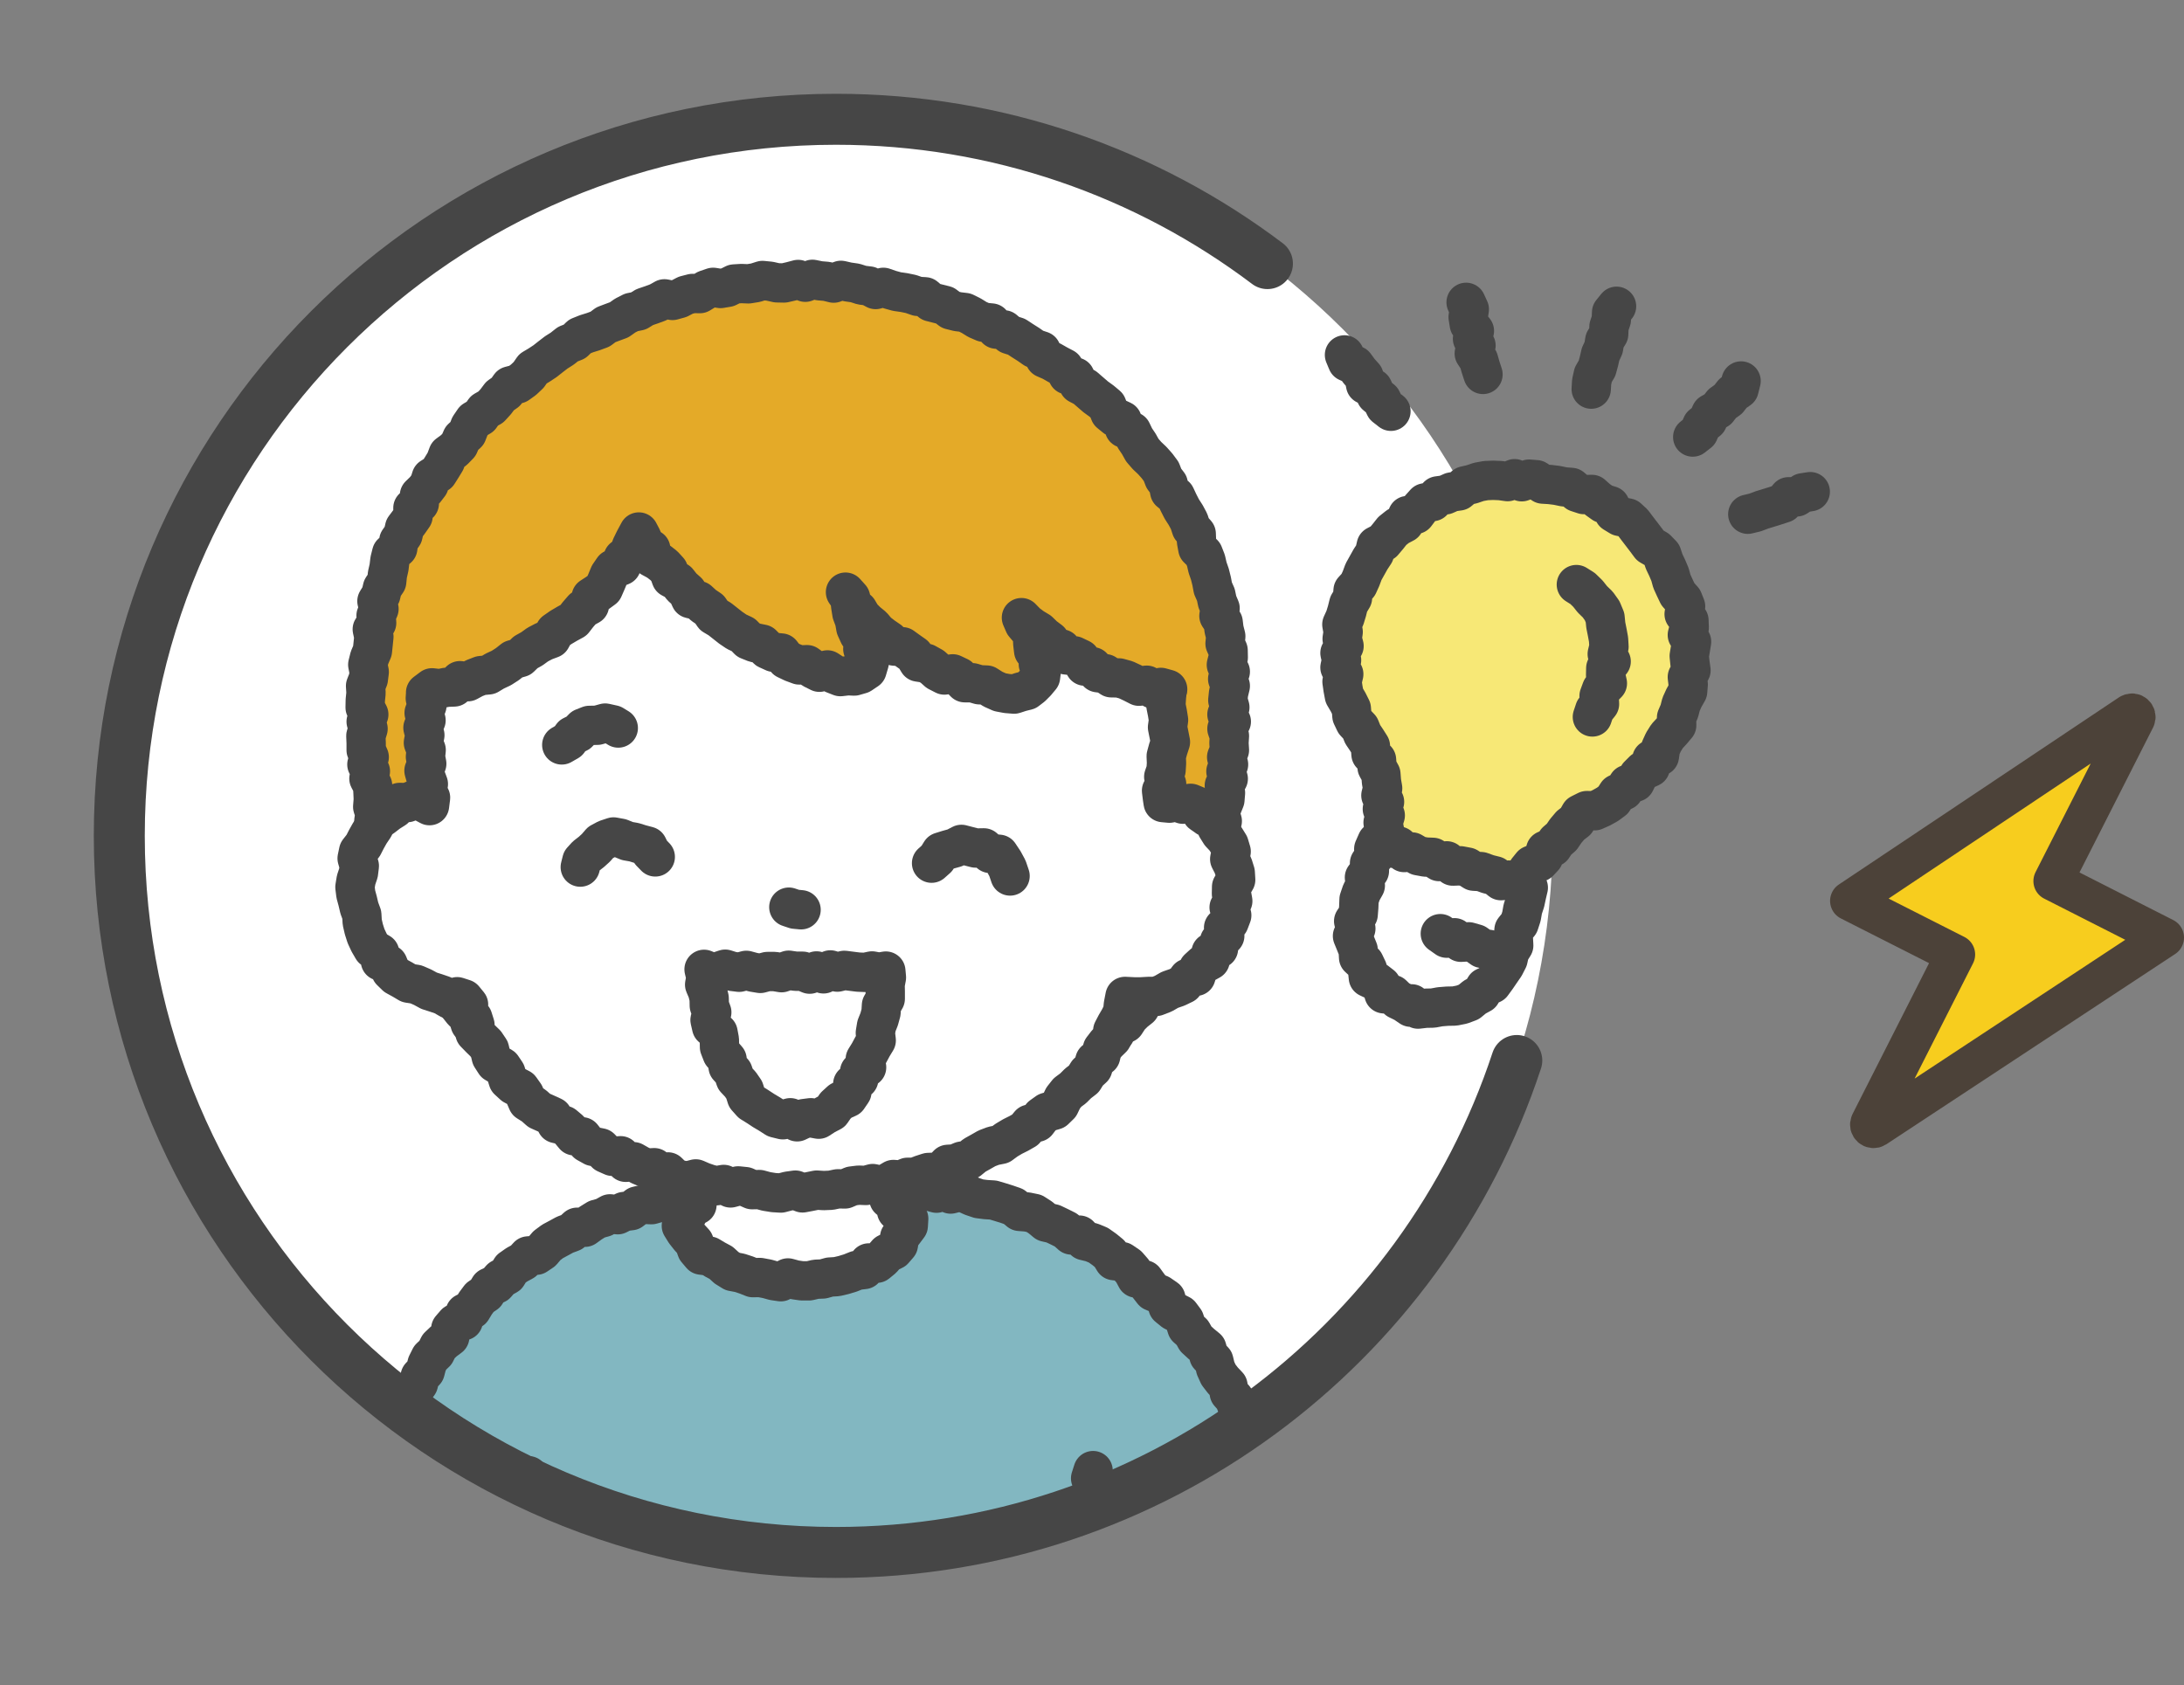 <?xml version="1.0" encoding="UTF-8"?>
<svg id="_レイヤー_2" data-name="レイヤー 2" xmlns="http://www.w3.org/2000/svg" xmlns:xlink="http://www.w3.org/1999/xlink" viewBox="0 0 149.95 115.73">
  <rect x="0" y="0" width="149.95" height="115.73" fill="#808080" stroke="none"/>
  <defs>
    <style>
      .cls-1 {
        clip-path: url(#clippath);
      }

      .cls-2, .cls-3, .cls-4 {
        fill: none;
      }

      .cls-2, .cls-5, .cls-6, .cls-7, .cls-8 {
        stroke-width: 0px;
      }

      .cls-3, .cls-4 {
        stroke: #464646;
      }

      .cls-3, .cls-4, .cls-9 {
        stroke-linecap: round;
        stroke-linejoin: round;
      }

      .cls-3, .cls-9 {
        stroke-width: 2.7px;
      }

      .cls-4 {
        stroke-width: 3.5px;
      }

      .cls-9 {
        fill: #f7cd1e;
        stroke: #4c4239;
      }

      .cls-5 {
        fill: #f7e876;
      }

      .cls-6 {
        fill: #82b7c1;
      }

      .cls-7 {
        fill: #fff;
      }

      .cls-8 {
        fill: #e4aa28;
      }
    </style>
    <clipPath id="clippath">
      <path class="cls-2" d="M106.6,57.39c0,27.18-22.03,49.21-49.21,49.21S8.19,84.57,8.19,57.39,30.22,8.19,57.4,8.19s49.21,22.03,49.21,49.21Z"/>
    </clipPath>
  </defs>
  <g id="_レイヤー_1-2" data-name="レイヤー 1">
    <g>
      <g class="cls-1">
        <path class="cls-7" d="M114.79,57.39c0,31.7-25.7,57.4-57.4,57.4S0,89.1,0,57.39,25.7,0,57.4,0s57.4,25.7,57.4,57.39Z"/>
        <path class="cls-7" d="M89.85,114.38c-1.49-7.15-3.08-16.22-7.37-22.12-4.91-6.75-13.25-10.86-21.6-10.63l-13.77.73c-7.27.45-13.79,5.23-17.74,11.34-3.96,6.12-5.64,13.43-6.39,20.68h66.87Z"/>
        <path class="cls-6" d="M89.85,114.38c-1.49-7.15-3.08-16.22-7.37-22.12-4.91-6.75-13.25-10.86-21.6-10.63l-13.77.73c-7.27.45-13.79,5.23-17.74,11.34-3.96,6.12-5.64,13.43-6.39,20.68h66.87Z"/>
        <g>
          <polygon class="cls-7" points="60.7 78.41 60.58 79.03 60.56 79.5 60.82 79.96 60.82 80.43 60.82 80.9 60.79 81.39 60.99 81.83 61.03 82.33 61.44 82.66 61.56 83.16 61.96 83.45 62.39 83.68 62.36 84.17 62.06 84.57 61.77 84.95 61.68 85.47 61.36 85.84 60.9 86.06 60.58 86.43 60.2 86.74 59.65 86.72 59.33 87.17 58.83 87.23 58.38 87.41 57.92 87.55 57.45 87.66 56.97 87.69 56.5 87.82 56.02 87.84 55.55 87.95 55.06 87.95 54.58 87.88 54.1 87.75 53.61 88.01 53.13 87.94 52.66 87.81 52.18 87.72 51.69 87.73 51.24 87.55 50.78 87.4 50.3 87.31 49.88 87.05 49.51 86.71 49.1 86.49 48.7 86.25 48.15 86.18 47.83 85.8 47.66 85.32 47.34 84.97 47.04 84.59 46.78 84.17 46.85 83.72 47.18 83.43 47.39 82.99 47.85 82.74 47.91 82.24 48.04 81.78 48.39 81.4 48.23 80.88 48.36 80.43 48.56 79.97 48.54 79.5 48.55 79.03 48.51 78.59 48.99 78.49 49.48 78.62 49.96 78.72 50.45 78.48 50.93 78.53 51.42 78.51 51.9 78.54 52.39 78.55 52.87 78.72 53.36 78.47 53.84 78.72 54.33 78.62 54.82 78.6 55.3 78.62 55.79 78.42 56.27 78.72 56.76 78.43 57.24 78.5 57.73 78.55 58.21 78.5 58.7 78.61 59.19 78.67 59.67 78.42 60.17 78.63 60.7 78.41"/>
          <polygon class="cls-3" points="60.7 78.41 60.58 79.03 60.56 79.5 60.82 79.96 60.82 80.43 60.82 80.9 60.79 81.39 60.99 81.83 61.03 82.33 61.44 82.66 61.56 83.16 61.96 83.45 62.39 83.68 62.36 84.17 62.06 84.57 61.77 84.95 61.68 85.47 61.36 85.84 60.9 86.06 60.58 86.43 60.2 86.74 59.65 86.72 59.33 87.17 58.83 87.23 58.38 87.41 57.92 87.55 57.45 87.66 56.97 87.69 56.5 87.82 56.02 87.84 55.55 87.95 55.06 87.95 54.58 87.88 54.1 87.75 53.61 88.01 53.13 87.94 52.66 87.81 52.18 87.72 51.69 87.73 51.24 87.55 50.78 87.4 50.3 87.31 49.88 87.05 49.51 86.71 49.1 86.49 48.7 86.25 48.15 86.18 47.83 85.8 47.66 85.32 47.34 84.97 47.04 84.59 46.78 84.17 46.85 83.72 47.18 83.43 47.39 82.99 47.85 82.74 47.91 82.24 48.04 81.78 48.39 81.4 48.23 80.88 48.36 80.43 48.56 79.97 48.54 79.5 48.55 79.03 48.51 78.59 48.99 78.49 49.48 78.62 49.96 78.72 50.45 78.48 50.93 78.53 51.42 78.51 51.9 78.54 52.39 78.55 52.87 78.72 53.36 78.47 53.84 78.72 54.33 78.62 54.82 78.6 55.3 78.62 55.79 78.42 56.27 78.72 56.76 78.43 57.24 78.5 57.73 78.55 58.21 78.5 58.7 78.61 59.19 78.67 59.67 78.42 60.17 78.63 60.7 78.41"/>
        </g>
        <g>
          <g>
            <g>
              <polygon class="cls-8" points="54.8 19.19 55.29 19.38 55.78 19.18 56.27 19.28 56.75 19.32 57.24 19.44 57.74 19.25 58.22 19.36 58.71 19.43 59.18 19.58 59.67 19.64 60.12 19.88 60.65 19.73 61.11 19.89 61.58 20.02 62.07 20.09 62.55 20.19 63.01 20.35 63.51 20.38 63.92 20.73 64.39 20.85 64.87 20.97 65.27 21.28 65.75 21.4 66.25 21.46 66.69 21.68 67.11 21.94 67.55 22.13 68.07 22.18 68.41 22.6 68.93 22.65 69.31 22.97 69.79 23.12 70.2 23.39 70.61 23.65 71.01 23.93 71.49 24.09 71.74 24.6 72.2 24.8 72.62 25.04 73.06 25.27 73.31 25.74 73.82 25.89 74.05 26.38 74.49 26.61 74.86 26.93 75.23 27.25 75.63 27.54 76 27.85 76.2 28.35 76.58 28.66 77.05 28.88 77.2 29.41 77.7 29.62 77.92 30.08 78.19 30.48 78.43 30.91 78.75 31.28 79.11 31.62 79.44 31.99 79.73 32.38 79.91 32.85 80.21 33.24 80.31 33.75 80.71 34.07 80.92 34.52 81.14 34.95 81.41 35.37 81.64 35.8 81.79 36.26 82.13 36.65 82.15 37.17 82.24 37.66 82.62 38.03 82.8 38.49 82.91 38.97 83.07 39.43 83.19 39.91 83.28 40.39 83.48 40.84 83.58 41.32 83.77 41.77 83.69 42.29 83.98 42.73 84.04 43.22 84.16 43.69 84.11 44.19 84.32 44.66 84.33 45.15 84.2 45.65 84.47 46.12 84.29 46.62 84.47 47.1 84.35 47.6 84.3 48.08 84.44 48.57 84.24 49.06 84.54 49.55 84.24 50.04 84.41 50.53 84.38 51.02 84.41 51.51 84.22 51.99 84.35 52.49 84.17 52.97 84.33 53.47 84.06 53.94 84.14 54.44 84.1 54.92 83.91 55.39 83.76 55.86 83.92 56.38 83.67 56.84 83.82 57.36 83.59 57.81 83.42 58.28 83.44 58.78 83.11 59.21 83.01 59.68 83.14 60.22 82.78 60.63 82.56 61.07 82.71 61.63 82.27 62 82.22 62.5 82.05 62.96 81.87 63.41 81.69 63.86 81.6 64.36 81.39 64.81 81.12 65.22 80.79 65.6 80.55 66.03 80.29 66.43 79.96 66.8 79.82 67.3 79.53 67.69 79.09 67.97 78.91 68.46 78.47 68.72 78.27 69.19 77.88 69.5 77.54 69.84 77.26 70.27 76.81 70.5 76.56 70.95 76.17 71.26 75.75 71.52 75.36 71.81 74.94 72.07 74.53 72.34 74.01 72.42 73.7 72.86 73.27 73.09 72.82 73.28 72.41 73.55 72.02 73.87 71.47 73.84 71.13 74.28 70.61 74.32 70.11 74.37 69.72 74.72 69.2 74.71 68.79 75.01 68.32 75.15 67.88 75.39 67.36 75.32 66.9 75.48 66.41 75.55 65.94 75.67 65.48 75.83 65.01 76 64.55 76.2 64.04 76.1 63.59 76.39 63.08 76.26 62.59 76.32 62.14 76.62 61.65 76.62 61.16 76.63 60.67 76.65 60.17 76.59 59.7 76.82 59.21 76.83 58.71 76.62 58.23 76.78 57.74 76.87 57.25 76.77 56.77 77.04 56.28 77.02 55.78 76.78 55.29 76.8 54.8 76.89 54.31 76.95 53.82 76.98 53.33 77.01 52.85 76.79 52.36 76.7 51.87 76.81 51.38 76.83 50.89 76.84 50.4 76.9 49.91 76.87 49.42 76.79 48.96 76.54 48.47 76.45 47.96 76.62 47.51 76.33 47.01 76.33 46.5 76.46 46.05 76.13 45.55 76.16 45.06 76.15 44.59 75.99 44.13 75.79 43.61 75.87 43.17 75.62 42.71 75.44 42.2 75.46 41.7 75.39 41.24 75.22 40.77 75.09 40.38 74.73 39.87 74.69 39.37 74.64 38.9 74.47 38.48 74.22 38.12 73.81 37.56 73.87 37.24 73.41 36.71 73.37 36.27 73.14 35.94 72.75 35.4 72.69 35.07 72.29 34.61 72.1 34.33 71.66 33.96 71.33 33.58 71.04 33.18 70.76 32.65 70.62 32.28 70.29 32.11 69.76 31.76 69.43 31.46 69.05 31.16 68.67 30.78 68.35 30.52 67.94 30.05 67.68 29.93 67.17 29.63 66.78 29.16 66.5 28.91 66.08 28.91 65.51 28.41 65.23 28.29 64.74 28.12 64.28 28.03 63.79 27.68 63.41 27.46 62.97 27.38 62.48 27.24 62.01 27.11 61.54 26.82 61.12 26.83 60.61 26.68 60.15 26.51 59.69 26.23 59.26 26.11 58.78 26.16 58.27 25.93 57.82 25.83 57.34 25.81 56.85 25.67 56.37 25.74 55.87 25.59 55.4 25.63 54.9 25.61 54.42 25.58 53.93 25.33 53.46 25.43 52.96 25.19 52.49 25.35 51.99 25.14 51.51 25.14 51.02 25.12 50.53 25.27 50.04 25.14 49.55 25.32 49.06 25.07 48.58 25.08 48.08 25.13 47.59 25.1 47.1 25.29 46.62 25.35 46.14 25.25 45.64 25.37 45.16 25.57 44.69 25.62 44.21 25.67 43.72 25.56 43.21 25.86 42.77 25.82 42.27 26.02 41.81 25.88 41.28 26.15 40.84 26.26 40.37 26.55 39.94 26.6 39.45 26.71 38.97 26.77 38.47 26.89 37.99 27.31 37.63 27.38 37.14 27.67 36.73 27.78 36.24 28.08 35.84 28.36 35.44 28.35 34.88 28.79 34.57 28.8 34.01 29.16 33.66 29.46 33.27 29.61 32.79 30.07 32.5 30.33 32.09 30.58 31.68 30.76 31.2 31.17 30.9 31.51 30.55 31.71 30.09 32.07 29.76 32.26 29.27 32.54 28.86 32.98 28.6 33.26 28.2 33.7 27.95 34.03 27.59 34.33 27.19 34.73 26.91 35.02 26.5 35.55 26.36 35.94 26.08 36.3 25.74 36.59 25.32 37.01 25.07 37.42 24.8 37.8 24.5 38.19 24.2 38.6 23.94 38.99 23.63 39.45 23.45 39.81 23.1 40.26 22.92 40.74 22.77 41.2 22.6 41.6 22.3 42.05 22.13 42.51 21.96 42.92 21.67 43.35 21.45 43.84 21.35 44.26 21.09 44.73 20.93 45.19 20.76 45.62 20.52 46.17 20.63 46.64 20.5 47.08 20.27 47.55 20.15 48.05 20.16 48.49 19.89 48.96 19.73 49.47 19.81 49.95 19.73 50.41 19.5 50.9 19.47 51.39 19.49 51.88 19.41 52.35 19.26 52.85 19.31 53.34 19.42 53.83 19.43 54.31 19.32 54.8 19.19"/>
              <polygon class="cls-3" points="54.8 19.19 55.29 19.38 55.78 19.18 56.27 19.28 56.75 19.32 57.24 19.44 57.74 19.25 58.22 19.36 58.71 19.43 59.18 19.58 59.67 19.64 60.12 19.88 60.65 19.73 61.11 19.89 61.58 20.02 62.07 20.09 62.55 20.19 63.01 20.35 63.51 20.38 63.92 20.73 64.39 20.85 64.87 20.97 65.27 21.28 65.75 21.4 66.25 21.46 66.69 21.68 67.11 21.94 67.55 22.13 68.07 22.18 68.41 22.6 68.93 22.65 69.31 22.97 69.79 23.12 70.2 23.39 70.61 23.65 71.01 23.93 71.49 24.09 71.74 24.6 72.2 24.8 72.62 25.04 73.06 25.27 73.31 25.74 73.82 25.89 74.05 26.38 74.49 26.61 74.86 26.93 75.23 27.25 75.63 27.54 76 27.85 76.2 28.35 76.58 28.66 77.05 28.88 77.2 29.41 77.7 29.62 77.92 30.08 78.19 30.48 78.43 30.91 78.75 31.28 79.11 31.62 79.44 31.99 79.73 32.38 79.91 32.85 80.21 33.24 80.31 33.75 80.71 34.07 80.92 34.52 81.14 34.95 81.41 35.37 81.64 35.8 81.79 36.26 82.13 36.65 82.15 37.17 82.24 37.66 82.62 38.03 82.8 38.49 82.91 38.97 83.07 39.43 83.19 39.91 83.28 40.39 83.48 40.84 83.58 41.32 83.77 41.77 83.69 42.29 83.98 42.73 84.04 43.22 84.16 43.69 84.11 44.19 84.32 44.66 84.33 45.15 84.2 45.65 84.47 46.12 84.29 46.62 84.47 47.1 84.35 47.6 84.3 48.08 84.44 48.57 84.24 49.06 84.54 49.55 84.24 50.04 84.41 50.53 84.38 51.02 84.41 51.51 84.22 51.99 84.35 52.49 84.17 52.97 84.33 53.47 84.06 53.94 84.14 54.44 84.1 54.92 83.91 55.39 83.76 55.86 83.92 56.38 83.67 56.84 83.82 57.36 83.59 57.81 83.42 58.28 83.44 58.78 83.11 59.21 83.01 59.68 83.14 60.22 82.78 60.63 82.56 61.07 82.71 61.63 82.27 62 82.22 62.5 82.05 62.96 81.87 63.41 81.69 63.86 81.6 64.36 81.39 64.81 81.12 65.22 80.79 65.6 80.55 66.03 80.29 66.43 79.96 66.8 79.82 67.3 79.53 67.69 79.09 67.97 78.91 68.46 78.47 68.72 78.27 69.19 77.88 69.5 77.54 69.84 77.26 70.27 76.81 70.5 76.56 70.95 76.17 71.26 75.75 71.52 75.36 71.81 74.94 72.07 74.53 72.34 74.01 72.42 73.7 72.86 73.27 73.09 72.82 73.28 72.41 73.55 72.02 73.87 71.47 73.84 71.13 74.28 70.61 74.32 70.11 74.37 69.72 74.72 69.2 74.71 68.79 75.01 68.32 75.15 67.88 75.39 67.36 75.32 66.9 75.48 66.41 75.55 65.94 75.67 65.48 75.83 65.01 76 64.55 76.2 64.04 76.1 63.59 76.39 63.08 76.26 62.59 76.32 62.14 76.62 61.65 76.62 61.16 76.63 60.67 76.65 60.17 76.59 59.7 76.82 59.21 76.83 58.71 76.62 58.23 76.78 57.74 76.87 57.25 76.77 56.77 77.04 56.28 77.02 55.78 76.78 55.29 76.8 54.8 76.89 54.31 76.95 53.82 76.98 53.33 77.01 52.85 76.79 52.36 76.7 51.87 76.81 51.38 76.83 50.89 76.84 50.4 76.9 49.91 76.87 49.42 76.79 48.96 76.54 48.47 76.45 47.96 76.62 47.51 76.33 47.01 76.33 46.5 76.46 46.05 76.13 45.55 76.16 45.06 76.15 44.59 75.99 44.13 75.79 43.61 75.87 43.17 75.62 42.71 75.44 42.2 75.46 41.7 75.39 41.24 75.22 40.77 75.09 40.38 74.73 39.87 74.69 39.37 74.64 38.9 74.47 38.48 74.22 38.12 73.81 37.56 73.87 37.24 73.41 36.71 73.37 36.27 73.14 35.94 72.75 35.4 72.69 35.07 72.29 34.61 72.1 34.33 71.66 33.96 71.33 33.58 71.04 33.18 70.76 32.65 70.62 32.28 70.29 32.11 69.76 31.76 69.43 31.46 69.05 31.16 68.67 30.78 68.35 30.52 67.94 30.05 67.68 29.93 67.17 29.63 66.78 29.16 66.5 28.91 66.08 28.91 65.51 28.41 65.23 28.29 64.74 28.12 64.28 28.03 63.79 27.68 63.41 27.46 62.97 27.38 62.48 27.24 62.01 27.11 61.54 26.82 61.12 26.83 60.61 26.68 60.15 26.51 59.69 26.23 59.26 26.11 58.78 26.16 58.27 25.93 57.82 25.83 57.34 25.81 56.85 25.67 56.37 25.74 55.87 25.59 55.4 25.63 54.9 25.61 54.42 25.58 53.93 25.33 53.46 25.43 52.96 25.19 52.49 25.35 51.99 25.14 51.51 25.14 51.02 25.12 50.53 25.27 50.04 25.14 49.55 25.32 49.06 25.07 48.58 25.08 48.08 25.13 47.59 25.1 47.1 25.29 46.62 25.35 46.14 25.25 45.64 25.37 45.16 25.57 44.69 25.62 44.21 25.67 43.72 25.56 43.21 25.86 42.77 25.82 42.27 26.02 41.81 25.88 41.28 26.15 40.84 26.26 40.37 26.55 39.94 26.6 39.45 26.71 38.97 26.77 38.47 26.89 37.99 27.31 37.63 27.38 37.14 27.67 36.73 27.78 36.24 28.08 35.84 28.36 35.44 28.35 34.88 28.79 34.57 28.8 34.01 29.16 33.66 29.46 33.27 29.61 32.79 30.07 32.5 30.33 32.09 30.58 31.68 30.76 31.2 31.17 30.9 31.51 30.55 31.71 30.09 32.07 29.76 32.26 29.27 32.54 28.86 32.98 28.6 33.26 28.2 33.7 27.95 34.03 27.59 34.33 27.19 34.73 26.91 35.02 26.5 35.55 26.36 35.94 26.08 36.3 25.74 36.59 25.32 37.01 25.07 37.42 24.8 37.8 24.5 38.19 24.2 38.6 23.94 38.99 23.63 39.45 23.45 39.81 23.1 40.26 22.92 40.74 22.77 41.2 22.6 41.6 22.3 42.05 22.13 42.51 21.96 42.92 21.67 43.35 21.45 43.84 21.35 44.26 21.09 44.73 20.93 45.19 20.76 45.62 20.52 46.17 20.63 46.64 20.5 47.08 20.27 47.55 20.15 48.05 20.16 48.49 19.89 48.96 19.73 49.47 19.81 49.95 19.73 50.41 19.5 50.9 19.47 51.39 19.49 51.88 19.41 52.35 19.26 52.85 19.31 53.34 19.42 53.83 19.43 54.31 19.32 54.8 19.19"/>
            </g>
            <path class="cls-7" d="M82.98,56.03c-1.31-1.16-2.38-1.19-3.18-.8,0-.15,0-.3,0-.45,0-14.35-6.68-26.52-25.19-26.52s-25.19,12.16-25.19,26.52c0,.13,0,.27,0,.4-.82-.33-1.88-.26-3.18.85-3.35,2.88-1.58,9.71,1.8,11.48,1.61.84,2.91,1.05,3.84,1.04,3.31,7.79,10.25,13.23,22.72,13.23s19.42-5.44,22.73-13.24c.9.04,2.23-.13,3.9-1.03,3.26-1.77,4.97-8.6,1.74-11.48Z"/>
            <polyline class="cls-3" points="29.2 47.94 29.31 48.45 29.12 48.95 29.25 49.46 29.04 49.97 29.17 50.48 29.07 51 29.26 51.5 29.21 51.97 29.3 52.44 29.11 52.92 29.24 53.38 29.41 53.84 29.32 54.32 29.56 54.77 29.49 55.32 28.95 55.03 28.45 54.91 27.97 55.11 27.44 55.1 27.09 55.53 26.68 55.79 26.29 56.09 25.89 56.37 25.66 56.81 25.39 57.21 25.16 57.62 24.94 58.05 24.62 58.46 24.52 58.94 24.67 59.46 24.61 59.94 24.45 60.42 24.37 60.91 24.43 61.4 24.56 61.88 24.67 62.35 24.84 62.81 24.87 63.32 24.98 63.8 25.13 64.27 25.34 64.72 25.59 65.15 26.07 65.43 26.12 65.99 26.64 66.2 26.84 66.68 27.19 67.02 27.63 67.26 28.05 67.51 28.56 67.59 29.02 67.79 29.46 68.03 29.93 68.18 30.4 68.34 30.87 68.61 31.39 68.44 31.85 68.59 32.17 68.98 32.11 69.52 32.46 69.91 32.61 70.38 32.61 70.93 32.97 71.3 33.34 71.66 33.61 72.06 33.73 72.57 34 72.99 34.46 73.26 34.73 73.66 34.89 74.17 35.26 74.51 35.72 74.75 36.01 75.16 36.22 75.65 36.65 75.92 37.02 76.25 37.49 76.46 37.95 76.67 38.2 77.15 38.72 77.27 39.1 77.59 39.43 77.99 39.97 78.06 40.3 78.48 40.73 78.72 41.23 78.82 41.6 79.2 42.05 79.4 42.61 79.36 42.96 79.81 43.5 79.77 43.94 80.02 44.39 80.21 44.92 80.18 45.32 80.55 45.86 80.47 46.26 80.86 46.74 81.03 47.23 81.09 47.77 80.95 48.23 81.15 48.7 81.31 49.18 81.42 49.69 81.33 50.16 81.57 50.68 81.43 51.17 81.48 51.64 81.69 52.14 81.68 52.62 81.81 53.12 81.89 53.61 81.92 54.11 81.79 54.61 81.72 55.1 81.91 55.58 81.82 56.07 81.72 56.55 81.75 57.04 81.73 57.52 81.63 58.01 81.64 58.48 81.44 58.96 81.38 59.45 81.4 59.92 81.27 60.43 81.38 60.9 81.25 61.34 80.99 61.85 81.03 62.31 80.84 62.81 80.84 63.27 80.66 63.73 80.51 64.23 80.49 64.7 80.35 65.08 79.95 65.58 79.92 66.03 79.73 66.52 79.65 66.91 79.33 67.34 79.09 67.76 78.85 68.21 78.68 68.71 78.58 69.1 78.29 69.52 78.04 69.96 77.82 70.38 77.58 70.7 77.19 71.2 77.06 71.51 76.65 71.9 76.37 72.41 76.22 72.76 75.88 72.99 75.4 73.29 75.02 73.68 74.73 74.02 74.39 74.41 74.09 74.67 73.67 75.03 73.34 75.17 72.84 75.57 72.52 75.69 72.03 75.99 71.64 76.35 71.29 76.4 70.77 76.62 70.35 76.87 69.92 77.08 69.49 77.13 68.99 77.24 68.42 77.84 68.45 78.35 68.45 78.86 68.42 79.38 68.42 79.87 68.23 80.32 67.97 80.81 67.8 81.27 67.58 81.58 67.16 82.11 67.04 82.27 66.52 82.62 66.2 83.09 65.94 83.15 65.4 83.66 65.14 83.73 64.63 84.09 64.26 84.01 63.7 84.39 63.32 84.57 62.85 84.39 62.31 84.64 61.87 84.55 61.37 84.56 60.89 84.84 60.41 84.81 59.92 84.66 59.44 84.43 58.99 84.53 58.47 84.39 58 84.13 57.58 83.79 57.22 83.54 56.82 83.43 56.28 82.9 56.12 82.5 55.84 82.23 55.36 81.75 55.16 81.22 55.22 80.76 55.06 80.29 55.15 79.86 55.11 79.81 54.78 79.75 54.29 80.1 53.85 79.9 53.34 80.06 52.88 80.09 52.4 80.07 51.92 80.2 51.44 80.36 50.95 80.26 50.44 80.16 49.94 80.23 49.44 80.15 48.94 80.05 48.44 80.08 47.95 80.12 47.44"/>
            <path class="cls-8" d="M29.2,47.44c10.69-1.75,14.54-10.84,14.54-10.84,0,0,4.48,7.63,14.05,9.79,1.03.23,1.92-.74,1.61-1.74l-1.26-4.01s4.33,5.4,11.44,6.94c.99.21,1.83-.75,1.45-1.69-.37-.91-.71-2.1-.79-3.51,0,0,3.47,4.1,9.92,5.06,0,0-2.24-22.16-26.06-22.16s-24.9,22.18-24.9,22.18Z"/>
            <polyline class="cls-3" points="80.17 47.33 79.7 47.2 79.18 47.31 78.73 47.05 78.2 47.12 77.75 46.89 77.3 46.68 76.83 46.55 76.3 46.54 75.88 46.26 75.37 46.19 75.01 45.78 74.48 45.74 74.19 45.24 73.75 45.03 73.2 44.97 72.88 44.56 72.37 44.42 72.08 43.99 71.68 43.69 71.33 43.35 70.9 43.09 70.5 42.79 70.13 42.41 70.32 42.85 70.66 43.25 70.89 43.68 70.91 44.19 70.97 44.69 71.34 45.07 71.29 45.6 71.5 46.02 71.44 46.49 71.14 46.85 70.84 47.15 70.5 47.41 70.09 47.51 69.63 47.66 69.13 47.62 68.65 47.53 68.18 47.32 67.74 47.04 67.24 47.02 66.76 46.88 66.24 46.88 65.85 46.48 65.41 46.27 64.84 46.35 64.39 46.12 64.01 45.78 63.58 45.54 63.05 45.46 62.76 44.98 62.36 44.7 61.96 44.41 61.38 44.36 61.04 43.98 60.63 43.7 60.23 43.39 59.91 43.01 59.52 42.69 59.17 42.34 58.91 41.9 58.53 41.57 58.4 41.05 58.05 40.66 58.35 41.1 58.41 41.62 58.49 42.12 58.67 42.6 58.76 43.11 58.97 43.57 59.29 44.01 59.24 44.56 59.47 45.02 59.68 45.49 59.53 46 59.1 46.29 58.65 46.42 58.21 46.4 57.7 46.46 57.24 46.28 56.81 46 56.26 46.16 55.82 45.94 55.41 45.64 54.88 45.66 54.42 45.49 53.98 45.28 53.64 44.84 53.13 44.79 52.69 44.59 52.33 44.23 51.83 44.13 51.38 43.95 51.03 43.59 50.58 43.38 50.18 43.11 49.8 42.81 49.42 42.51 49 42.26 48.71 41.84 48.31 41.57 47.95 41.24 47.41 41.11 47.19 40.63 46.83 40.31 46.53 39.93 46.08 39.69 45.9 39.19 45.58 38.84 45.18 38.53 44.72 38.28 44.68 37.7 44.25 37.42 44.08 36.95 43.86 36.53 43.57 37.07 43.35 37.52 43.18 38 42.78 38.33 42.66 38.85 42.11 39.07 41.83 39.48 41.64 39.94 41.43 40.42 41.02 40.72 40.59 41 40.47 41.56 40.02 41.81 39.69 42.19 39.38 42.59 38.94 42.83 38.5 43.09 38.1 43.37 37.84 43.85 37.36 44.03 36.92 44.26 36.52 44.55 36.09 44.79 35.72 45.15 35.23 45.29 34.84 45.6 34.42 45.87 33.97 46.08 33.54 46.34 33.02 46.39 32.56 46.57 32.12 46.81 31.58 46.74 31.18 47.17 30.67 47.19 30.18 47.29 29.66 47.23 29.22 47.56"/>
          </g>
          <polyline class="cls-3" points="39.84 59.54 39.95 59.1 40.25 58.77 40.6 58.5 40.92 58.21 41.23 57.85 41.64 57.63 42.12 57.47 42.61 57.56 43.07 57.75 43.53 57.83 43.98 57.97 44.47 58.1 44.68 58.52 44.99 58.84"/>
          <polyline class="cls-3" points="63.96 59.27 64.32 58.95 64.6 58.5 65.08 58.35 65.55 58.22 66.01 57.98 66.51 58.11 66.98 58.23 67.55 58.22 67.98 58.6 68.59 58.66 68.91 59.14 69.17 59.62 69.35 60.15"/>
          <polyline class="cls-3" points="38.57 51.15 39.02 50.89 39.29 50.52 39.7 50.32 40.03 49.98 40.46 49.81 41.01 49.8 41.55 49.65 42.09 49.77 42.45 49.99"/>
          <polyline class="cls-3" points="54.16 62.29 54.58 62.43 55 62.47"/>
          <g>
            <polygon class="cls-7" points="48.34 66.56 48.82 66.76 49.31 66.71 49.79 66.55 50.27 66.7 50.75 66.76 51.24 66.63 51.72 66.76 52.2 66.84 52.69 66.71 53.18 66.71 53.66 66.79 54.15 66.62 54.63 66.69 55.11 66.69 55.59 66.89 56.06 66.67 56.54 66.87 57.01 66.6 57.49 66.75 57.97 66.63 58.44 66.69 58.92 66.75 59.4 66.77 59.87 66.67 60.35 66.76 60.82 66.68 60.86 67.12 60.77 67.6 60.78 68.09 60.78 68.58 60.52 69.03 60.49 69.52 60.36 69.99 60.18 70.44 60.1 70.92 60.16 71.44 59.9 71.87 59.67 72.3 59.41 72.72 59.5 73.29 59.02 73.59 58.96 74.11 58.55 74.43 58.49 74.97 58.21 75.38 57.72 75.6 57.37 75.92 57.08 76.34 56.64 76.57 56.21 76.85 55.67 76.75 55.2 76.81 54.73 77.03 54.26 76.75 53.75 76.89 53.26 76.77 52.84 76.5 52.42 76.25 52.01 75.98 51.59 75.72 51.26 75.35 51.1 74.84 50.83 74.45 50.49 74.09 50.33 73.62 49.99 73.25 49.92 72.75 49.58 72.36 49.4 71.9 49.39 71.39 49.3 70.91 48.86 70.52 48.75 70.04 48.87 69.51 48.7 69.05 48.69 68.55 48.58 68.08 48.38 67.61 48.47 67.11 48.34 66.56"/>
            <polygon class="cls-3" points="48.34 66.56 48.82 66.76 49.31 66.71 49.79 66.55 50.27 66.7 50.75 66.76 51.24 66.63 51.72 66.76 52.2 66.84 52.69 66.71 53.18 66.71 53.66 66.79 54.15 66.62 54.63 66.69 55.11 66.69 55.59 66.89 56.06 66.67 56.54 66.87 57.01 66.6 57.49 66.75 57.97 66.63 58.44 66.69 58.92 66.75 59.4 66.77 59.87 66.67 60.35 66.76 60.82 66.68 60.86 67.12 60.77 67.6 60.78 68.09 60.78 68.58 60.52 69.03 60.49 69.52 60.36 69.99 60.18 70.44 60.1 70.92 60.16 71.44 59.9 71.87 59.67 72.3 59.41 72.72 59.5 73.29 59.02 73.59 58.96 74.11 58.55 74.43 58.49 74.97 58.21 75.38 57.72 75.6 57.37 75.92 57.08 76.34 56.64 76.57 56.21 76.85 55.67 76.75 55.2 76.81 54.73 77.03 54.26 76.75 53.75 76.89 53.26 76.77 52.84 76.5 52.42 76.25 52.01 75.98 51.59 75.72 51.26 75.35 51.1 74.84 50.83 74.45 50.49 74.09 50.33 73.62 49.99 73.25 49.92 72.75 49.58 72.36 49.4 71.9 49.39 71.39 49.3 70.91 48.86 70.52 48.75 70.04 48.87 69.51 48.7 69.05 48.69 68.55 48.58 68.08 48.38 67.61 48.47 67.11 48.34 66.56"/>
          </g>
        </g>
        <polyline class="cls-3" points="47.12 82.42 46.64 82.41 46.14 82.37 45.68 82.55 45.19 82.59 44.73 82.72 44.23 82.7 43.75 82.81 43.33 83.13 42.85 83.19 42.41 83.41 41.88 83.35 41.45 83.59 40.98 83.72 40.56 83.98 40.16 84.27 39.62 84.27 39.25 84.61 38.79 84.78 38.37 85.01 37.94 85.24 37.55 85.53 37.22 85.92 36.82 86.19 36.26 86.24 35.93 86.6 35.49 86.84 35.09 87.12 34.82 87.56 34.39 87.8 34.07 88.17 33.61 88.39 33.35 88.82 32.94 89.1 32.65 89.49 32.39 89.92 31.93 90.15 31.81 90.69 31.27 90.87 30.95 91.24 30.88 91.8 30.48 92.1 30.12 92.44 29.9 92.88 29.54 93.22 29.32 93.66 29.19 94.16 28.85 94.52 28.73 95.01 28.45 95.41 28.06 95.75 27.89 96.21 27.79 96.7 27.55 97.12 27.11 97.45 27 97.93 26.96 98.45 26.52 98.79 26.5 99.31 26.26 99.73 26.2 100.23 25.93 100.65 25.72 101.09 25.72 101.6 25.57 102.06 25.44 102.53 25.23 102.97 25.18 103.46 25 103.91 24.92 104.39 24.65 104.82 24.4 105.26 24.32 105.74 24.14 106.2 24.27 106.72 24.11 107.19 24.01 107.66 24.03 108.16 23.97 108.64 23.78 109.1 23.47 109.54 23.63 110.06 23.56 110.54 23.33 110.99 23.45 111.5 23.15 111.95 23.35 112.47 23 112.91 22.97 113.4 23.11 113.9 22.89 114.37"/>
        <polyline class="cls-3" points="60.89 81.74 61.38 81.47 61.87 81.72 62.36 81.64 62.85 81.63 63.34 81.64 63.82 81.8 64.3 81.93 64.82 81.67 65.27 81.99 65.79 81.86 66.28 81.94 66.74 82.15 67.21 82.31 67.69 82.37 68.19 82.4 68.66 82.54 69.14 82.69 69.6 82.85 70 83.18 70.51 83.22 71 83.32 71.42 83.59 71.82 83.92 72.3 84.03 72.74 84.24 73.18 84.46 73.56 84.8 74.11 84.81 74.45 85.19 74.95 85.31 75.41 85.5 75.82 85.79 76.2 86.1 76.48 86.56 77.03 86.63 77.44 86.91 77.77 87.29 78.02 87.76 78.56 87.88 78.85 88.28 79.16 88.68 79.63 88.88 80.05 89.17 80.19 89.72 80.57 90.03 81.04 90.27 81.33 90.66 81.49 91.17 81.86 91.5 82.1 91.93 82.47 92.27 82.86 92.59 83 93.09 83.34 93.45 83.46 93.95 83.66 94.39 83.96 94.78 84.31 95.15 84.4 95.65 84.74 96.03 84.91 96.49 85.21 96.89 85.35 97.37 85.62 97.79 85.78 98.25 85.71 98.8 86.04 99.2 86.19 99.66 86.4 100.11 86.64 100.54 86.83 101 86.91 101.49 86.99 101.98 87.17 102.43 87.11 102.96 87.54 103.35 87.65 103.83 87.67 104.33 87.84 104.79 87.72 105.33 87.98 105.77 87.96 106.27 88.38 106.68 88.48 107.16 88.59 107.64 88.48 108.17 88.56 108.65 88.64 109.13 88.84 109.59 88.94 110.07 89.14 110.53 89.12 111.04 89.3 111.5 89.52 111.96 89.3 112.5 89.6 112.94 89.72 113.41 89.62 113.93 89.9 114.37"/>
        <polyline class="cls-3" points="36.29 101.33 35.87 101.72 35.91 102.24 35.82 102.72 35.66 103.18 35.59 103.67 35.54 104.16 35.3 104.61 35.41 105.13 35.25 105.6 35.07 106.07 35.12 106.57 35.16 107.07 35.05 107.54 34.99 108.03 34.94 108.52 34.75 108.99 34.68 109.48 34.85 109.99 34.56 110.46 34.67 110.96 34.68 111.45 34.65 111.94 34.46 112.42 34.4 112.91 34.26 113.39 34.42 113.89 34.25 114.37"/>
        <polyline class="cls-3" points="75.05 100.98 74.88 101.51 75.14 101.98 75.21 102.47 75.22 102.97 75.28 103.47 75.41 103.95 75.28 104.47 75.53 104.94 75.34 105.46 75.63 105.93 75.61 106.44 75.53 106.94 75.79 107.42 75.81 107.92 75.59 108.44 75.83 108.92 75.75 109.43 76.02 109.91 76.05 110.41 76.11 110.9 75.94 111.42 76.08 111.91 76.03 112.42 76.31 112.88 76.36 113.38 76.21 113.9 76.33 114.38"/>
      </g>
      <path class="cls-4" d="M104.14,72.82c-6.47,19.62-24.95,33.78-46.74,33.78-27.18,0-49.21-22.03-49.21-49.21S30.22,8.19,57.4,8.19c11.12,0,21.38,3.69,29.62,9.91"/>
      <g>
        <g>
          <g>
            <polygon class="cls-5" points="92.6 41.48 92.86 41.05 92.9 40.54 93.25 40.16 93.45 39.72 93.62 39.26 93.86 38.83 94.1 38.4 94.37 37.99 94.49 37.47 94.97 37.22 95.29 36.84 95.59 36.46 95.98 36.15 96.42 35.92 96.64 35.4 97.19 35.32 97.5 34.91 97.84 34.53 98.36 34.44 98.72 34.05 99.23 33.98 99.68 33.78 100.17 33.71 100.58 33.36 101.06 33.25 101.53 33.09 102.02 33 102.52 32.98 103.01 33 103.51 33.07 103.99 32.87 104.48 33.08 104.98 32.9 105.48 32.94 105.93 33.24 106.42 33.27 106.9 33.33 107.38 33.43 107.89 33.47 108.29 33.81 108.75 33.96 109.3 33.95 109.68 34.29 110.07 34.57 110.55 34.72 110.81 35.21 111.22 35.46 111.76 35.57 112.12 35.9 112.42 36.3 112.72 36.69 113.01 37.07 113.3 37.46 113.75 37.72 114.1 38.08 114.26 38.56 114.47 39 114.66 39.45 114.79 39.92 114.99 40.36 115.2 40.8 115.55 41.19 115.73 41.64 115.63 42.17 115.96 42.6 115.98 43.1 115.85 43.6 116.14 44.06 116.06 44.56 115.98 45.04 116.03 45.53 116.1 46.03 115.85 46.49 115.91 46.99 115.87 47.48 115.62 47.92 115.42 48.36 115.3 48.83 115.11 49.27 115.12 49.8 114.8 50.18 114.46 50.55 114.21 50.95 114.01 51.39 113.93 51.93 113.41 52.14 113.31 52.69 112.83 52.91 112.49 53.25 112.27 53.71 111.76 53.86 111.49 54.29 111.04 54.5 110.76 54.94 110.37 55.23 109.94 55.47 109.49 55.67 108.95 55.66 108.49 55.89 108.21 56.38 107.82 56.68 107.5 57.06 107.22 57.47 106.86 57.78 106.6 58.17 106.12 58.38 105.98 58.86 105.66 59.2 105.17 59.4 104.88 59.76 104.79 60.3 104.25 60.46 104.07 60.88 103.62 60.79 103.12 60.77 102.71 60.48 102.26 60.3 101.77 60.27 101.3 60.16 100.83 60.05 100.41 59.78 99.9 59.79 99.44 59.64 98.99 59.46 98.58 59.16 98.12 59.02 97.61 59.03 97.19 58.76 96.73 58.63 96.25 58.54 95.8 58.35 95.28 58.34 95.3 57.85 95.14 57.4 95.04 56.94 94.96 56.48 95.11 55.99 94.91 55.55 95.06 55.06 94.81 54.62 94.93 54.13 94.85 53.67 94.81 53.16 94.55 52.69 94.51 52.17 94.13 51.79 94.09 51.23 93.83 50.82 93.56 50.42 93.38 49.97 93.03 49.6 92.82 49.16 92.78 48.65 92.56 48.21 92.3 47.77 92.21 47.29 92.14 46.8 92.26 46.29 92 45.83 92.11 45.33 92 44.84 92.28 44.36 92.15 43.87 92.22 43.39 92.13 42.88 92.34 42.42 92.48 41.96 92.6 41.48"/>
            <polygon class="cls-3" points="92.6 41.48 92.86 41.05 92.9 40.54 93.25 40.16 93.45 39.72 93.62 39.26 93.86 38.83 94.1 38.4 94.37 37.99 94.49 37.47 94.97 37.22 95.29 36.84 95.59 36.46 95.98 36.15 96.42 35.92 96.64 35.4 97.19 35.32 97.5 34.91 97.84 34.53 98.36 34.44 98.72 34.05 99.23 33.98 99.68 33.78 100.17 33.71 100.58 33.36 101.06 33.25 101.53 33.09 102.02 33 102.52 32.98 103.01 33 103.51 33.07 103.99 32.87 104.48 33.08 104.98 32.9 105.48 32.94 105.93 33.24 106.42 33.27 106.9 33.33 107.38 33.43 107.89 33.47 108.29 33.81 108.75 33.96 109.3 33.95 109.68 34.29 110.07 34.57 110.55 34.72 110.81 35.21 111.22 35.46 111.76 35.57 112.12 35.9 112.42 36.3 112.72 36.69 113.01 37.07 113.3 37.46 113.75 37.72 114.1 38.08 114.26 38.56 114.47 39 114.66 39.45 114.79 39.92 114.99 40.36 115.2 40.8 115.55 41.19 115.73 41.64 115.63 42.17 115.96 42.6 115.98 43.1 115.85 43.6 116.14 44.06 116.06 44.56 115.98 45.04 116.03 45.53 116.1 46.03 115.85 46.49 115.91 46.99 115.87 47.48 115.62 47.92 115.42 48.36 115.3 48.83 115.11 49.27 115.12 49.8 114.8 50.18 114.46 50.55 114.21 50.95 114.01 51.39 113.93 51.93 113.41 52.14 113.31 52.69 112.83 52.91 112.49 53.25 112.27 53.71 111.76 53.86 111.49 54.29 111.04 54.5 110.76 54.94 110.37 55.23 109.94 55.47 109.49 55.67 108.95 55.66 108.49 55.89 108.21 56.38 107.82 56.68 107.5 57.06 107.22 57.47 106.86 57.78 106.6 58.17 106.12 58.38 105.98 58.86 105.66 59.2 105.17 59.4 104.88 59.76 104.79 60.3 104.25 60.46 104.07 60.88 103.62 60.79 103.12 60.77 102.71 60.48 102.26 60.3 101.77 60.27 101.3 60.16 100.83 60.05 100.41 59.78 99.9 59.79 99.44 59.64 98.99 59.46 98.58 59.16 98.12 59.02 97.61 59.03 97.19 58.76 96.73 58.63 96.25 58.54 95.8 58.35 95.28 58.34 95.3 57.85 95.14 57.4 95.04 56.94 94.96 56.48 95.11 55.99 94.91 55.55 95.06 55.06 94.81 54.62 94.93 54.13 94.85 53.67 94.81 53.16 94.55 52.69 94.51 52.17 94.13 51.79 94.09 51.23 93.83 50.82 93.56 50.42 93.38 49.97 93.03 49.6 92.82 49.16 92.78 48.65 92.56 48.21 92.3 47.77 92.21 47.29 92.14 46.8 92.26 46.29 92 45.83 92.11 45.33 92 44.84 92.28 44.36 92.15 43.87 92.22 43.39 92.13 42.88 92.34 42.42 92.48 41.96 92.6 41.48"/>
          </g>
          <g>
            <polygon class="cls-7" points="96.86 69.16 96.92 68.93 97.36 69.29 97.88 69.23 98.38 69.22 98.87 69.13 99.37 69.09 99.87 69.08 100.37 68.98 100.85 68.8 101.25 68.47 101.69 68.23 101.96 67.78 102.44 67.56 102.74 67.15 103.02 66.74 103.31 66.32 103.54 65.87 103.65 65.37 103.93 64.92 103.9 64.37 103.95 63.85 104.3 63.42 104.46 62.93 104.55 62.42 104.71 61.93 104.82 61.42 104.93 60.95 104.51 60.76 104.03 60.64 103.58 60.43 103.05 60.47 102.64 60.14 102.16 60.02 101.69 59.85 101.19 59.82 100.75 59.54 100.27 59.45 99.75 59.47 99.33 59.11 98.81 59.16 98.38 58.87 97.87 58.85 97.38 58.76 96.94 58.5 96.41 58.54 96.03 58.1 95.47 58.24 95.04 57.92 94.54 57.79 94.32 58.29 94.33 58.83 94.03 59.27 94.02 59.81 93.68 60.25 93.74 60.8 93.48 61.26 93.31 61.76 93.29 62.29 93.25 62.79 92.94 63.25 93.09 63.76 92.86 64.27 93.06 64.76 93.25 65.23 93.28 65.75 93.68 66.12 93.89 66.56 93.95 67.13 94.46 67.37 94.85 67.67 95.02 68.24 95.61 68.29 95.97 68.64 96.42 68.86 96.86 69.16"/>
            <polygon class="cls-3" points="96.86 69.16 96.92 68.93 97.36 69.29 97.88 69.23 98.38 69.22 98.87 69.13 99.37 69.09 99.87 69.08 100.37 68.98 100.85 68.8 101.25 68.47 101.69 68.23 101.96 67.78 102.44 67.56 102.74 67.15 103.02 66.74 103.31 66.32 103.54 65.87 103.65 65.37 103.93 64.92 103.9 64.37 103.95 63.85 104.3 63.42 104.46 62.93 104.55 62.42 104.71 61.93 104.82 61.42 104.93 60.95 104.51 60.76 104.03 60.64 103.58 60.43 103.05 60.47 102.64 60.14 102.16 60.02 101.69 59.85 101.19 59.82 100.75 59.54 100.27 59.45 99.75 59.47 99.33 59.11 98.81 59.16 98.38 58.87 97.87 58.85 97.38 58.76 96.94 58.5 96.41 58.54 96.03 58.1 95.47 58.24 95.04 57.92 94.54 57.79 94.32 58.29 94.33 58.83 94.03 59.27 94.02 59.81 93.68 60.25 93.74 60.8 93.48 61.26 93.31 61.76 93.29 62.29 93.25 62.79 92.94 63.25 93.09 63.76 92.86 64.27 93.06 64.76 93.25 65.23 93.28 65.75 93.68 66.12 93.89 66.56 93.95 67.13 94.46 67.37 94.85 67.67 95.02 68.24 95.61 68.29 95.97 68.64 96.42 68.86 96.86 69.16"/>
          </g>
          <polyline class="cls-3" points="102.76 65.33 102.27 65.2 101.76 65.12 101.33 64.81 100.84 64.67 100.3 64.7 99.86 64.39 99.33 64.42 98.89 64.11"/>
          <polyline class="cls-3" points="109.33 49.23 109.49 48.75 109.82 48.34 109.79 47.79 109.96 47.33 110.36 46.92 110.24 46.38 110.25 45.88 110.62 45.42 110.35 44.91 110.47 44.41 110.44 43.91 110.35 43.42 110.25 42.92 110.2 42.41 110 41.93 109.7 41.51 109.33 41.15 109.02 40.76 108.66 40.41 108.23 40.14"/>
        </g>
        <polyline class="cls-3" points="110.99 21.03 110.65 21.45 110.63 21.96 110.47 22.43 110.45 22.94 110.18 23.38 110.1 23.87 109.89 24.33 109.78 24.81 109.65 25.29 109.39 25.73 109.28 26.22 109.25 26.72"/>
        <polyline class="cls-3" points="119.54 26.16 119.4 26.72 118.98 27.01 118.66 27.42 118.24 27.72 117.93 28.12 117.47 28.38 117.25 28.87 116.85 29.19 116.63 29.69 116.22 30.01"/>
        <polyline class="cls-3" points="124.29 33.76 123.78 33.84 123.35 34.12 122.8 34.11 122.44 34.55 121.95 34.71 121.47 34.86 120.98 35.01 120.5 35.19 120 35.31"/>
        <polyline class="cls-3" points="100.66 20.76 100.88 21.24 100.8 21.77 100.88 22.27 101.23 22.72 101.1 23.26 101.34 23.73 101.22 24.27 101.52 24.73 101.66 25.22 101.82 25.71"/>
        <polyline class="cls-3" points="92.31 24.37 92.51 24.85 93.02 25.08 93.32 25.49 93.65 25.86 93.76 26.41 94.26 26.66 94.47 27.13 94.87 27.46 95.09 27.92 95.5 28.24"/>
      </g>
    </g>
    <path class="cls-9" d="M146.23,49.01l-19.23,12.85,7.26,3.68-5.86,11.56c-.12.24.15.49.38.34l19.82-13.06-7.64-3.88,5.66-11.15c.12-.24-.16-.49-.38-.34Z"/>
  </g>
</svg>